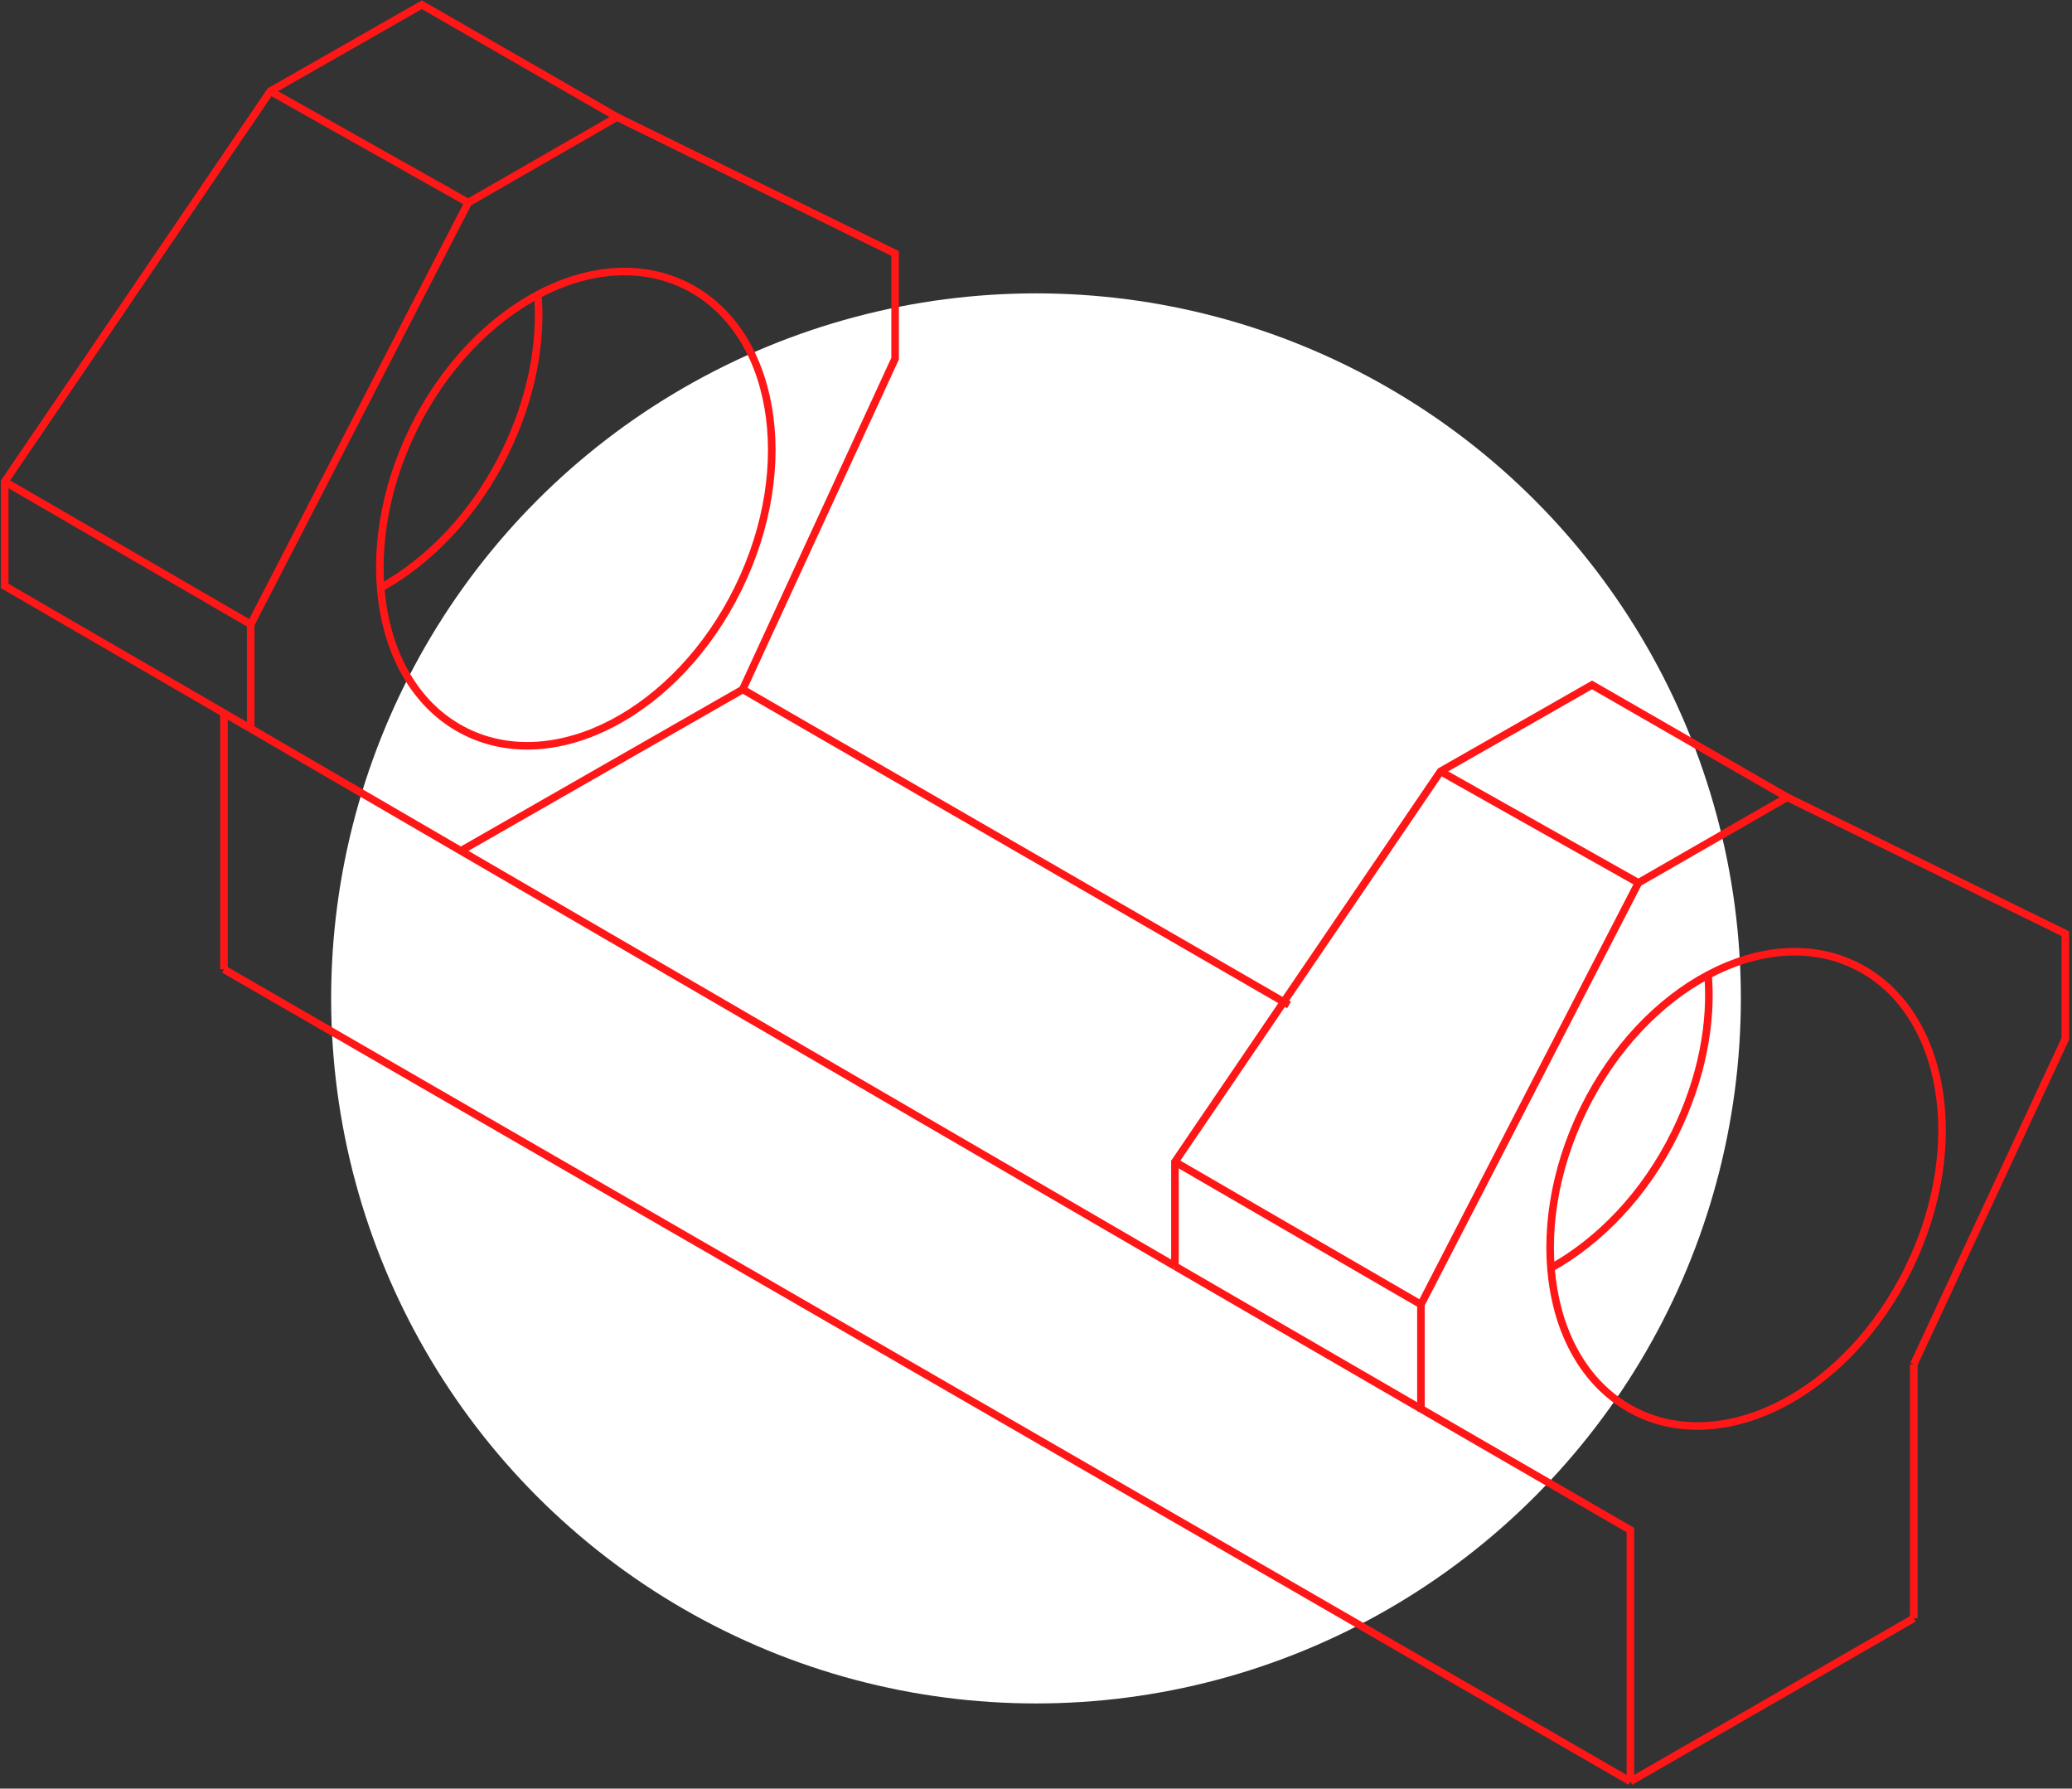 <svg width="438" height="378" viewBox="0 0 438 378" fill="none" xmlns="http://www.w3.org/2000/svg">
<rect x="0" y="0" width="438" height="378" fill="#333333" stroke="none"/>
<circle cx="219" cy="211" r="149" fill="white"/>
<path d="M344.644 376.484L47.346 204.851" stroke="#FF1717" stroke-width="1.6" stroke-miterlimit="10"/>
<path d="M248.374 267.587L53.002 153.981" stroke="#FF1717" stroke-width="1.6" stroke-miterlimit="10"/>
<path d="M300.369 297.731L248.371 267.587" stroke="#FF1717" stroke-width="1.6" stroke-miterlimit="10"/>
<path d="M272.488 212.386L156.998 145.692" stroke="#FF1717" stroke-width="1.6" stroke-miterlimit="10"/>
<path d="M300.369 275.684L248.371 245.54" stroke="#FF1717" stroke-width="1.6" stroke-miterlimit="10"/>
<path d="M344.644 376.483L404.555 342.005" stroke="#FF1717" stroke-width="1.6" stroke-miterlimit="10"/>
<path d="M97.458 179.793L157.37 145.503" stroke="#FF1717" stroke-width="1.6" stroke-miterlimit="10"/>
<path d="M403.437 268.114C416.236 242.057 411.242 213.383 392.283 204.071C373.323 194.758 347.578 208.332 334.778 234.39C321.979 260.447 326.972 289.121 345.932 298.433C364.891 307.746 390.637 294.172 403.437 268.114Z" stroke="#FF1717" stroke-width="1.6" stroke-miterlimit="10"/>
<path d="M361.036 205.602C361.978 216.153 359.717 228.022 354.065 239.515C347.659 252.514 338.051 262.311 327.877 267.963" stroke="#FF1717" stroke-width="1.6" stroke-miterlimit="10"/>
<path d="M47.346 204.848V150.588" stroke="#FF1717" stroke-width="1.6" stroke-miterlimit="10"/>
<path d="M404.556 288.312V342.006" stroke="#FF1717" stroke-width="1.6" stroke-miterlimit="10"/>
<path d="M344.646 376.484V323.355L300.372 297.733V275.69L346.342 186.576L377.805 168.489L436.586 197.315V219.546L404.558 288.312" stroke="#FF1717" stroke-width="1.6" stroke-miterlimit="10"/>
<path d="M248.371 267.588V245.545L304.514 163.025L336.542 144.751L377.802 168.489" stroke="#FF1717" stroke-width="1.6" stroke-miterlimit="10"/>
<path d="M52.999 131.938L1 101.794" stroke="#FF1717" stroke-width="1.6" stroke-miterlimit="10"/>
<path d="M156.049 124.363C168.848 98.305 163.854 69.632 144.895 60.319C125.935 51.006 100.19 64.58 87.39 90.638C74.591 116.696 79.585 145.369 98.544 154.682C117.503 163.995 143.249 150.42 156.049 124.363Z" stroke="#FF1717" stroke-width="1.6" stroke-miterlimit="10"/>
<path d="M113.662 61.855C114.604 72.406 112.343 84.275 106.691 95.767C100.285 108.767 90.677 118.564 80.503 124.216" stroke="#FF1717" stroke-width="1.6" stroke-miterlimit="10"/>
<path d="M53.002 153.983V131.94L98.971 42.826L130.434 24.74L189.216 53.565V75.797L156.999 145.693" stroke="#FF1717" stroke-width="1.6" stroke-miterlimit="10"/>
<path d="M52.999 153.982L1 123.838V101.795L57.144 19.275L89.172 1L130.432 24.739" stroke="#FF1717" stroke-width="1.6" stroke-miterlimit="10"/>
<path d="M57.145 19.275L98.97 42.826" stroke="#FF1717" stroke-width="1.6" stroke-miterlimit="10"/>
<path d="M304.51 163.025L346.335 186.575" stroke="#FF1717" stroke-width="1.6" stroke-miterlimit="10"/>
</svg>
